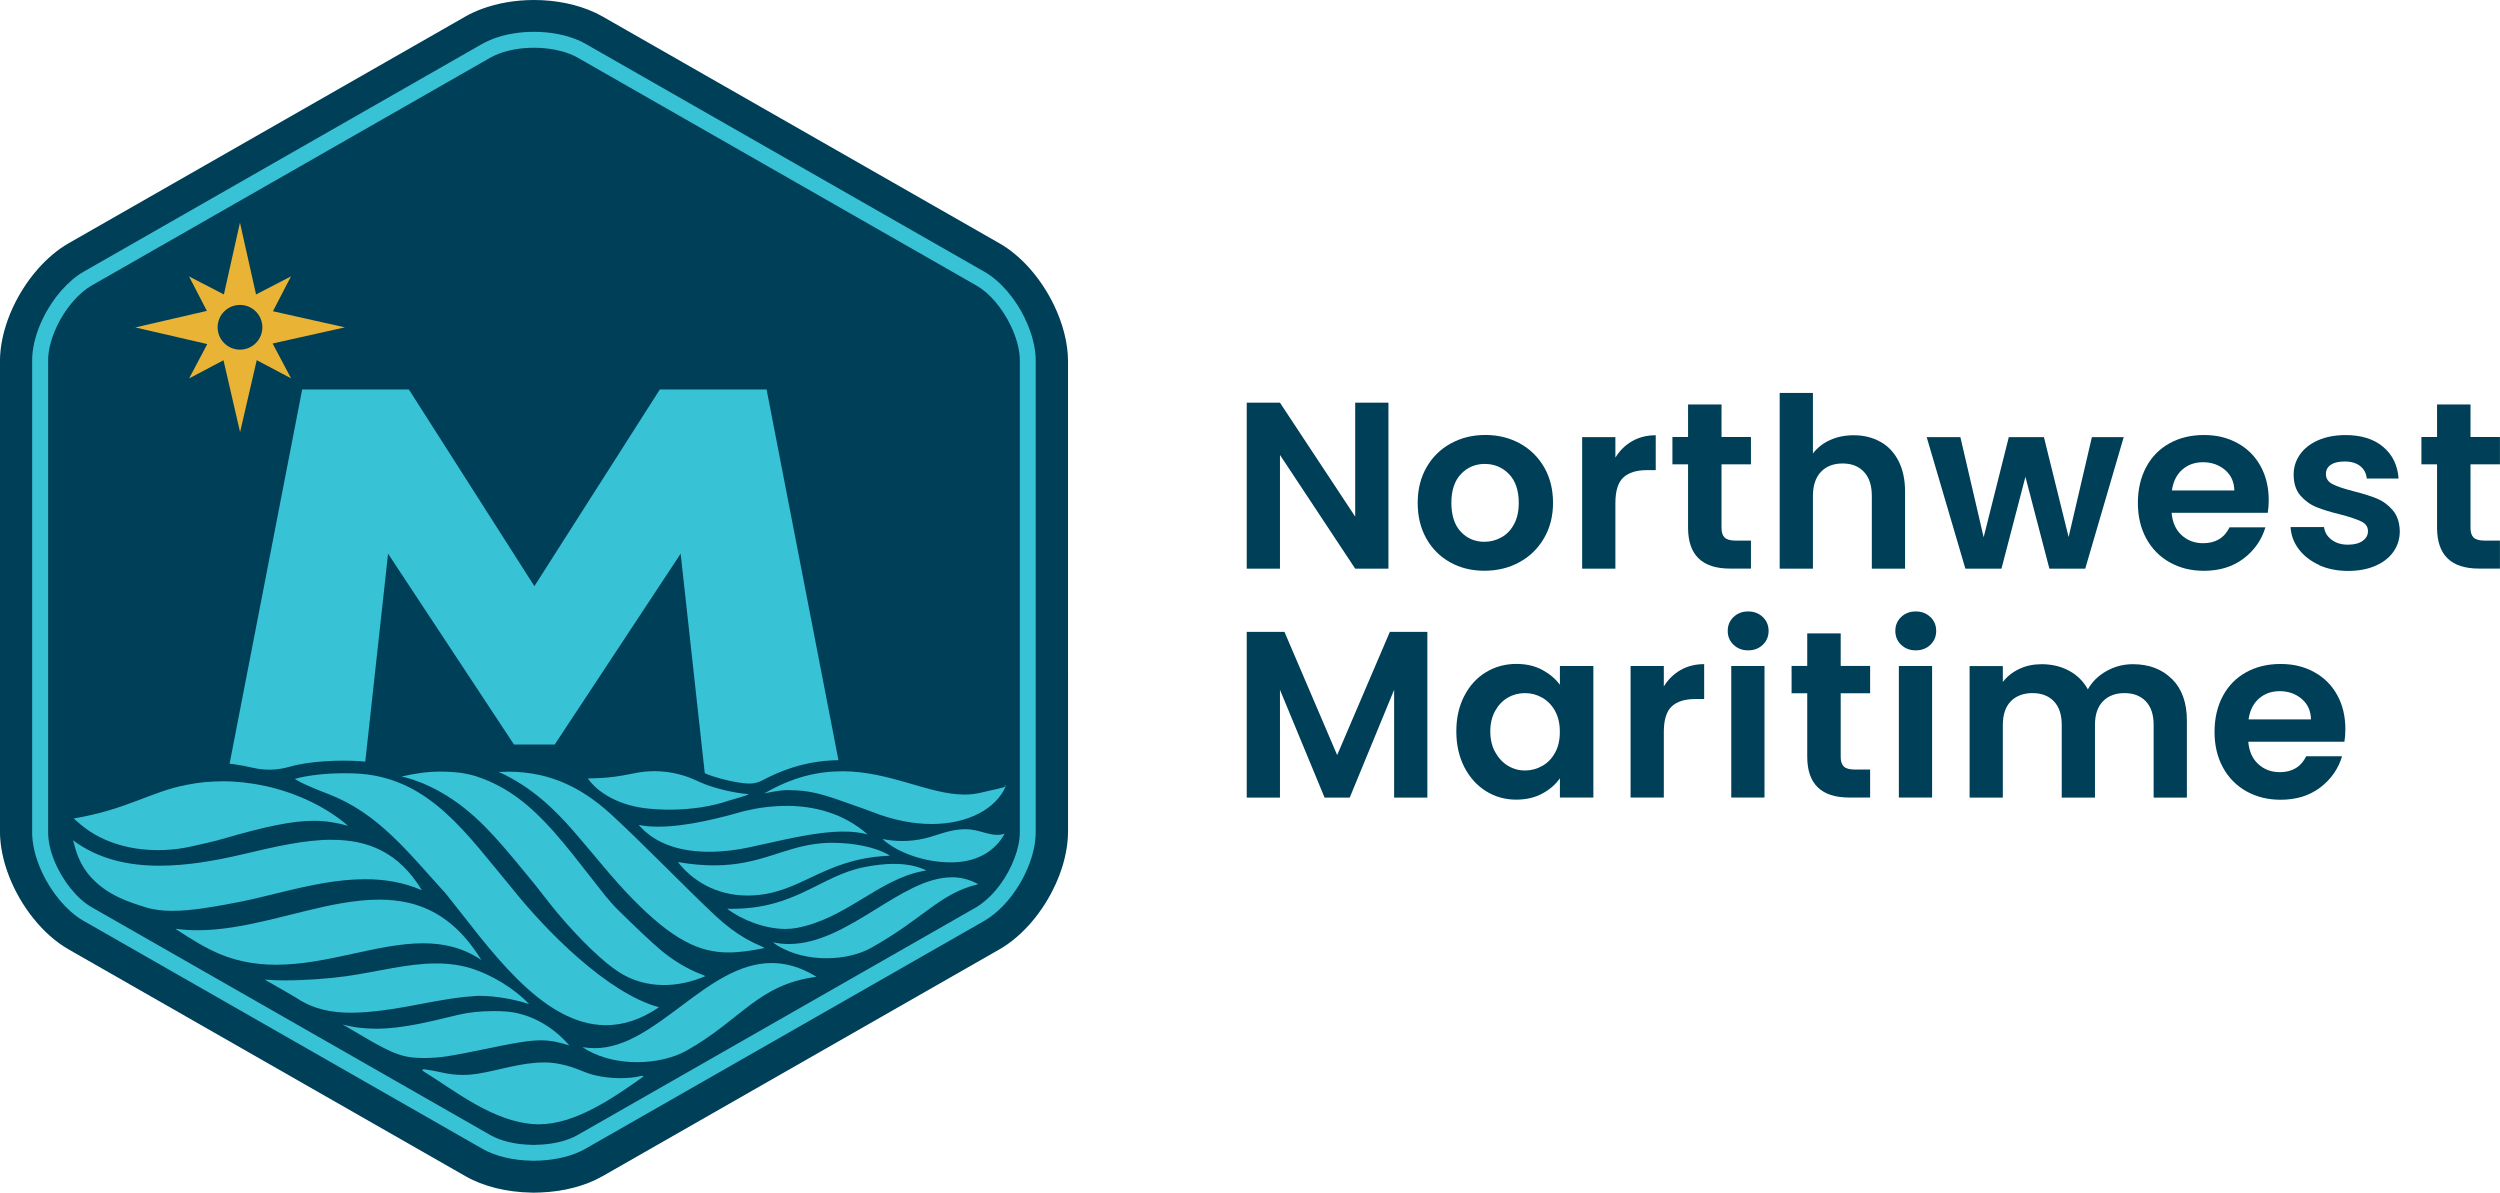 <?xml version="1.0" encoding="UTF-8"?><svg id="a" xmlns="http://www.w3.org/2000/svg" viewBox="0 0 439.29 209.57"><path d="M243.97,99.92h-5.84l-13.22-19.98v19.98h-5.84v-29.16h5.84l13.22,20.02v-20.02h5.84v29.16Z" fill="#003f58" stroke-width="0"/><path d="M254.82,98.81c-1.78-.99-3.18-2.38-4.19-4.19-1.02-1.81-1.52-3.89-1.52-6.26s.52-4.45,1.56-6.26c1.04-1.81,2.47-3.21,4.28-4.19,1.81-.99,3.82-1.48,6.05-1.48s4.24.49,6.05,1.48c1.81.99,3.23,2.39,4.28,4.19,1.04,1.81,1.56,3.89,1.56,6.26s-.54,4.45-1.61,6.26c-1.07,1.81-2.52,3.21-4.34,4.19-1.82.99-3.86,1.48-6.11,1.48s-4.23-.49-6.01-1.48ZM263.81,94.43c.93-.51,1.68-1.29,2.23-2.32.56-1.03.83-2.28.83-3.75,0-2.2-.58-3.89-1.73-5.07-1.15-1.18-2.57-1.77-4.23-1.77s-3.07.59-4.19,1.77c-1.13,1.18-1.69,2.87-1.69,5.07s.55,3.89,1.65,5.07c1.1,1.18,2.48,1.77,4.15,1.77,1.06,0,2.05-.26,2.98-.77Z" fill="#003f58" stroke-width="0"/><path d="M286.79,77.52c1.21-.69,2.59-1.04,4.15-1.04v6.13h-1.54c-1.84,0-3.22.43-4.15,1.29-.93.86-1.4,2.36-1.4,4.51v11.51h-5.84v-23.11h5.84v3.59c.75-1.22,1.73-2.18,2.94-2.88Z" fill="#003f58" stroke-width="0"/><path d="M302.5,81.6v11.18c0,.78.19,1.34.56,1.69.38.35,1.01.52,1.9.52h2.71v4.92h-3.67c-4.92,0-7.38-2.39-7.38-7.18v-11.14h-2.75v-4.8h2.75v-5.72h5.88v5.72h5.17v4.8h-5.17Z" fill="#003f58" stroke-width="0"/><path d="M330.41,77.62c1.36.76,2.43,1.89,3.19,3.38.76,1.49,1.15,3.27,1.15,5.36v13.56h-5.84v-12.77c0-1.84-.46-3.25-1.38-4.23-.92-.99-2.17-1.48-3.75-1.48s-2.89.49-3.82,1.48c-.93.99-1.4,2.4-1.4,4.23v12.77h-5.84v-30.87h5.84v10.64c.75-1,1.75-1.79,3-2.36,1.25-.57,2.64-.85,4.17-.85,1.75,0,3.31.38,4.67,1.15Z" fill="#003f58" stroke-width="0"/><path d="M373.17,76.81l-6.76,23.11h-6.3l-4.21-16.14-4.21,16.14h-6.34l-6.8-23.11h5.92l4.09,17.6,4.42-17.6h6.17l4.34,17.56,4.09-17.56h5.59Z" fill="#003f58" stroke-width="0"/><path d="M398.49,90.11h-16.9c.14,1.67.72,2.98,1.75,3.92,1.03.95,2.29,1.42,3.8,1.42,2.17,0,3.71-.93,4.63-2.79h6.3c-.67,2.23-1.95,4.05-3.84,5.49-1.89,1.43-4.21,2.15-6.97,2.15-2.23,0-4.22-.49-5.99-1.48-1.77-.99-3.14-2.38-4.13-4.19-.99-1.81-1.48-3.89-1.48-6.26s.49-4.49,1.46-6.3c.97-1.81,2.34-3.2,4.09-4.17,1.75-.97,3.77-1.46,6.05-1.46s4.16.47,5.9,1.42c1.74.95,3.09,2.29,4.05,4.03.96,1.74,1.44,3.73,1.44,5.99,0,.83-.06,1.59-.17,2.25ZM392.61,86.19c-.03-1.5-.57-2.7-1.63-3.61-1.06-.9-2.35-1.36-3.88-1.36-1.45,0-2.66.44-3.65,1.31-.99.88-1.59,2.09-1.81,3.65h10.97Z" fill="#003f58" stroke-width="0"/><path d="M407.5,99.27c-1.5-.68-2.69-1.61-3.57-2.77-.88-1.17-1.36-2.46-1.44-3.88h5.88c.11.89.55,1.63,1.31,2.21.76.58,1.72.88,2.86.88s1.98-.22,2.61-.67c.63-.44.94-1.01.94-1.71,0-.75-.38-1.31-1.15-1.69-.77-.38-1.98-.79-3.65-1.23-1.72-.42-3.14-.85-4.23-1.29-1.1-.44-2.04-1.13-2.84-2.04-.79-.92-1.19-2.15-1.19-3.71,0-1.28.37-2.45,1.11-3.5.74-1.06,1.79-1.89,3.17-2.5,1.38-.61,3-.92,4.86-.92,2.75,0,4.95.69,6.59,2.07,1.64,1.38,2.54,3.23,2.71,5.57h-5.59c-.08-.92-.47-1.65-1.15-2.19-.68-.54-1.59-.81-2.73-.81-1.06,0-1.87.19-2.44.58-.57.39-.86.93-.86,1.63,0,.78.39,1.37,1.17,1.77.78.4,1.99.81,3.63,1.23,1.67.42,3.05.85,4.13,1.29,1.08.45,2.02,1.13,2.82,2.07.79.93,1.2,2.16,1.23,3.69,0,1.34-.37,2.53-1.11,3.59-.74,1.06-1.79,1.88-3.17,2.48-1.38.6-2.98.9-4.82.9s-3.59-.34-5.09-1.02Z" fill="#003f58" stroke-width="0"/><path d="M434.11,81.6v11.18c0,.78.19,1.34.56,1.69.38.35,1.01.52,1.9.52h2.71v4.92h-3.67c-4.92,0-7.38-2.39-7.38-7.18v-11.14h-2.75v-4.8h2.75v-5.72h5.88v5.72h5.17v4.8h-5.17Z" fill="#003f58" stroke-width="0"/><path d="M250.81,111.03v29.12h-5.84v-18.94l-7.8,18.94h-4.42l-7.84-18.94v18.94h-5.84v-29.12h6.63l9.26,21.65,9.26-21.65h6.59Z" fill="#003f58" stroke-width="0"/><path d="M257.3,122.29c.93-1.81,2.2-3.2,3.8-4.17,1.6-.97,3.39-1.46,5.36-1.46,1.72,0,3.23.35,4.53,1.04,1.29.7,2.33,1.57,3.11,2.63v-3.3h5.88v23.11h-5.88v-3.38c-.75,1.08-1.79,1.98-3.11,2.69-1.32.71-2.84,1.06-4.57,1.06-1.95,0-3.72-.5-5.32-1.5-1.6-1-2.86-2.41-3.8-4.23-.93-1.82-1.4-3.91-1.4-6.28s.47-4.41,1.4-6.22ZM273.26,124.94c-.56-1.02-1.31-1.79-2.25-2.34-.95-.54-1.96-.81-3.05-.81s-2.09.26-3,.79c-.92.53-1.66,1.3-2.23,2.32-.57,1.02-.86,2.22-.86,3.61s.28,2.61.86,3.65c.57,1.04,1.32,1.84,2.25,2.4.93.56,1.93.83,2.98.83s2.1-.27,3.05-.81c.95-.54,1.7-1.32,2.25-2.34.56-1.01.83-2.23.83-3.65s-.28-2.63-.83-3.65Z" fill="#003f58" stroke-width="0"/><path d="M295.3,117.74c1.21-.69,2.59-1.04,4.15-1.04v6.13h-1.54c-1.84,0-3.22.43-4.15,1.29-.93.86-1.4,2.36-1.4,4.51v11.51h-5.84v-23.11h5.84v3.59c.75-1.22,1.73-2.18,2.94-2.88Z" fill="#003f58" stroke-width="0"/><path d="M304.61,113.3c-.68-.65-1.02-1.47-1.02-2.44s.34-1.79,1.02-2.44c.68-.65,1.54-.98,2.57-.98s1.88.33,2.57.98c.68.65,1.02,1.47,1.02,2.44s-.34,1.79-1.02,2.44c-.68.65-1.54.98-2.57.98s-1.88-.33-2.57-.98ZM310.05,117.03v23.11h-5.84v-23.11h5.84Z" fill="#003f58" stroke-width="0"/><path d="M323.44,121.83v11.18c0,.78.19,1.34.56,1.69.38.35,1.01.52,1.9.52h2.71v4.92h-3.67c-4.92,0-7.38-2.39-7.38-7.18v-11.14h-2.75v-4.8h2.75v-5.72h5.88v5.72h5.17v4.8h-5.17Z" fill="#003f58" stroke-width="0"/><path d="M334.06,113.3c-.68-.65-1.02-1.47-1.02-2.44s.34-1.79,1.02-2.44c.68-.65,1.54-.98,2.57-.98s1.88.33,2.57.98c.68.65,1.02,1.47,1.02,2.44s-.34,1.79-1.02,2.44c-.68.65-1.54.98-2.57.98s-1.88-.33-2.57-.98ZM339.5,117.03v23.11h-5.84v-23.11h5.84Z" fill="#003f58" stroke-width="0"/><path d="M381.66,119.31c1.74,1.74,2.61,4.17,2.61,7.28v13.56h-5.84v-12.77c0-1.81-.46-3.19-1.38-4.15-.92-.96-2.17-1.44-3.75-1.44s-2.84.48-3.78,1.44c-.93.96-1.4,2.34-1.4,4.15v12.77h-5.84v-12.77c0-1.81-.46-3.19-1.38-4.15-.92-.96-2.17-1.44-3.75-1.44s-2.89.48-3.82,1.44c-.93.96-1.4,2.34-1.4,4.15v12.77h-5.84v-23.11h5.84v2.79c.75-.97,1.72-1.74,2.9-2.29,1.18-.56,2.48-.83,3.9-.83,1.81,0,3.42.38,4.84,1.15,1.42.76,2.52,1.86,3.3,3.27.75-1.34,1.84-2.41,3.27-3.21,1.43-.81,2.98-1.21,4.65-1.21,2.84,0,5.12.87,6.86,2.61Z" fill="#003f58" stroke-width="0"/><path d="M411.96,130.34h-16.9c.14,1.67.72,2.98,1.75,3.92,1.03.95,2.29,1.42,3.8,1.42,2.17,0,3.71-.93,4.63-2.79h6.3c-.67,2.23-1.95,4.05-3.84,5.49-1.89,1.43-4.21,2.15-6.97,2.15-2.23,0-4.22-.49-5.99-1.48-1.77-.99-3.14-2.38-4.13-4.19-.99-1.81-1.48-3.89-1.48-6.26s.49-4.49,1.46-6.3c.97-1.81,2.34-3.2,4.09-4.17,1.75-.97,3.77-1.46,6.05-1.46s4.16.47,5.9,1.42c1.74.95,3.09,2.29,4.05,4.03.96,1.74,1.44,3.73,1.44,5.99,0,.83-.06,1.59-.17,2.25ZM406.08,126.42c-.03-1.5-.57-2.7-1.63-3.61-1.06-.9-2.35-1.36-3.88-1.36-1.45,0-2.66.44-3.65,1.31-.99.88-1.59,2.09-1.81,3.65h10.97Z" fill="#003f58" stroke-width="0"/><path d="M93.83,0c-3.27,0-6.41.55-9.14,1.56-1.03.38-2,.82-2.89,1.33L12.05,42.75c-1.98,1.13-3.83,2.73-5.47,4.6-3.94,4.51-6.59,10.67-6.59,16.17v82.54c0,5.16,2.34,10.91,5.88,15.32,1.8,2.24,3.9,4.14,6.18,5.44l53.51,30.58,16.24,9.28c3.14,1.8,7.23,2.8,11.54,2.88.16,0,.32.01.49.01.38,0,.76-.02,1.14-.03,4.07-.16,7.9-1.15,10.89-2.86l1.93-1.1,67.82-38.76c.47-.27.94-.57,1.4-.89.02-.01.04-.03.06-.04,3.97-2.8,7.3-7.37,9.12-12.22.95-2.53,1.48-5.14,1.48-7.61V63.51c0-3.24-.93-6.71-2.49-9.94-2.19-4.52-5.62-8.57-9.57-10.82L105.86,2.89c-.39-.22-.79-.43-1.2-.63-.02-.01-.04-.02-.07-.03-.03-.02-.07-.03-.1-.04-3.04-1.41-6.76-2.19-10.66-2.19h0Z" fill="#003f58" stroke-width="0"/><polygon points="134.7 68.43 115.95 68.43 93.9 103 71.84 68.43 53.1 68.43 37.62 148.24 62.6 148.24 68.19 97.29 90.32 130.83 93.9 130.83 97.47 130.83 119.6 97.29 125.2 148.24 150.17 148.24 134.7 68.43" fill="#38c2d6" stroke-width="0"/><path d="M178.63,148.06l3.3-6.06-6.48,2.37c-.06.02-.12.03-.18.04,1.62-1.28,2.85-2.83,3.6-4.6l.55-1.26-3.55-1.52-.21.49-.47-.98s.02-.01.04-.02c-.26.1-1.46.36-1.9.46-.63.14-1.22.27-1.71.4-3.1.82-6.68-.21-10.83-1.42-3.67-1.06-7.82-2.27-12.46-2.38-4.96-.11-9.68,1.04-14.36,3.54-.8.43-1.7.62-2.61.56h0c-2.15-.13-5.67-.98-7.53-1.82-.42-.19-.86-.39-1.29-.58-.25-.11-.52-.22-.79-.33-3.41-1.31-7.26-1.65-10.86-.96l-1.16.23h-.01c-2.92.6-4.98.65-6.21.68-.27,0-.5.01-.71.02l-4.82.22.12.16c-3.46-1.25-7.12-1.75-11.14-1.54l-4.08.22c-1.43-.34-2.98-.53-4.73-.58-2.79-.08-5.32.2-8.45.92h0c-.88.2-1.8.2-2.68,0-1.17-.27-2.38-.45-3.61-.56h-.03c-3.62-.26-8.91-.06-12.57.99h0c-2.06.59-4.25.66-6.34.17-4.72-1.1-9.51-1.31-14.05-.59-2.84.45-5.37,1.65-7.81,2.81-3.31,1.57-6.17,2.93-9.28,2.33l-8.05-1.56,4.36,4.55-1.49-1.12,2.02,7.48c.56,2.06,1.32,4.88,3.91,7.6h0c2.9,3.1,6.3,4.46,9.85,5.59l5.18,3.62c.14.09,3.37,2.34,6.59,3.95.61.3,1.23.58,1.85.84l12.56,7.22c.19.11.34.2.47.28.74.49,1.53.92,2.34,1.29l5.77,3.35c.83.48,1.59.93,2.32,1.36l.69-1.18h0l-.69,1.18c4.4,2.59,7.16,4.21,10.36,4.7.08.7.46,1.56,1.63,2.28.96.59,2,1.27,3.1,2,4.86,3.21,10.9,7.21,17.57,7.55.26.01.53.02.79.02,6.79,0,13.39-4.28,19.57-8.66,1.07-.76,1.43-1.7,1.38-2.53,2.5-.36,4.81-1.11,6.67-2.17,3.79-2.15,6.6-4.4,9.09-6.39,4.25-3.41,7.33-5.87,13.31-6.67l7.19-.95-3.36-2.1c2.03-.37,3.92-1.01,5.48-1.88,4.17-2.32,7.08-4.48,9.66-6.38,3.55-2.62,5.89-4.35,9.6-5.23l6.51-1.55-5.68-3.17c2-1.09,3.61-2.7,4.73-4.76Z" fill="#003f58" stroke-width="0"/><path d="M94.67,197.8c-.22,0-.44,0-.66-.02-6.02-.3-11.76-4.1-16.38-7.16-1.12-.74-2.18-1.44-3.17-2.05-.31-.19-.58-.4-.5-.66.08-.27.42-.27.53-.27.12,0,.27.01.46.04.74.1,1.7.29,2.85.54,1.16.26,2.35.39,3.53.39.87,0,1.74-.07,2.6-.21,1.26-.21,2.52-.49,3.85-.8,2.53-.58,5.16-1.18,7.81-1.18,2.81,0,5.32.9,7.2,1.69,1.62.68,3.95,1.08,6.23,1.08,1.25,0,2.45-.12,3.47-.35.18-.04.31-.06.41-.06.25,0,.34.13.36.21.07.23-.16.42-.38.58-5.87,4.16-12.1,8.22-18.22,8.22Z" fill="#38c2d6" stroke-width="0"/><path d="M95.59,186.68c2.75,0,5.22.88,7.1,1.67,1.68.7,4.04,1.1,6.33,1.1,1.23,0,2.45-.11,3.53-.36.16-.04.28-.05.36-.05.21,0,.16.12-.16.35-5.2,3.69-11.78,8.17-18.08,8.17-.21,0-.43,0-.64-.02-7.38-.37-14.29-6.02-19.43-9.17-.51-.31-.51-.47-.1-.47.11,0,.25.01.42.04.86.12,1.9.33,2.83.54,1.18.26,2.38.4,3.58.4.88,0,1.76-.07,2.64-.21,3.73-.61,7.64-1.98,11.62-1.98h0M95.59,186.19h0c-2.68,0-5.32.6-7.87,1.19-1.33.3-2.58.59-3.84.8-.84.14-1.7.21-2.56.21-1.17,0-2.34-.13-3.48-.39-1.15-.26-2.11-.44-2.87-.55-.19-.03-.36-.04-.49-.04-.53,0-.71.24-.76.44-.13.48.37.79.61.94.99.6,2.04,1.3,3.16,2.04,4.64,3.07,10.42,6.89,16.5,7.2.22.01.44.02.67.02,6.18,0,12.46-4.08,18.36-8.26.2-.14.6-.43.47-.85-.03-.09-.16-.38-.59-.38-.12,0-.27.02-.46.06-1.01.23-2.19.34-3.42.34-2.26,0-4.55-.4-6.14-1.06-1.9-.79-4.44-1.71-7.28-1.71h0Z" fill="#003f58" stroke-width="0"/><path d="M30.34,160.3c-1.85,0-3.41-.2-4.77-.62-3.5-1.08-6.86-2.28-9.57-5.18-2.19-2.3-2.84-4.69-3.35-6.6l-.23-.86.57.43c3.97,2.98,8.9,4.42,15.06,4.42,4.17,0,8.85-.65,14.76-2.04,5.48-1.3,10.66-2.52,15.51-2.52,7.24,0,12.34,2.85,16.03,8.97l.4.66-.7-.31c-2.97-1.29-6.2-1.92-9.87-1.92-4.51,0-9.16.92-14.76,2.31-2.68.66-5.44,1.35-8.15,1.86-3.48.66-7.42,1.4-10.92,1.4h0Z" fill="#38c2d6" stroke-width="0"/><path d="M58.31,147.57c6.23,0,11.73,2.08,15.82,8.86-3.22-1.4-6.55-1.94-9.97-1.94-4.8,0-9.77,1.07-14.82,2.31-2.7.67-5.43,1.34-8.14,1.85-3.62.68-7.45,1.4-10.87,1.4-1.69,0-3.28-.17-4.7-.61-3.16-.97-6.69-2.15-9.46-5.11h-.01c-2.21-2.33-2.79-4.69-3.33-6.68,4.38,3.28,9.61,4.47,15.2,4.47,4.78,0,9.82-.87,14.81-2.05,5.38-1.27,10.63-2.51,15.45-2.51M12,146.41l.37,1.37.05.18c.52,1.94,1.18,4.36,3.4,6.69,2.75,2.95,6.15,4.16,9.68,5.25,1.38.42,2.97.63,4.84.63,3.52,0,7.47-.75,10.96-1.4,2.72-.51,5.49-1.2,8.16-1.86,5.58-1.38,10.21-2.3,14.7-2.3,3.64,0,6.83.62,9.77,1.9l1.41.61-.79-1.31c-3.75-6.2-8.91-9.09-16.24-9.09v.49-.49c-4.87,0-10.06,1.23-15.56,2.52-5.89,1.39-10.56,2.04-14.7,2.04-6.1,0-10.98-1.43-14.91-4.37l-1.14-.85h0Z" fill="#003f58" stroke-width="0"/><path d="M48.53,169.76c-4.27,0-8.05-.85-11.57-2.61-3.07-1.53-6.26-3.75-6.29-3.77l-.85-.59,1.02.15c1.22.18,2.53.27,3.88.27h0c5.36,0,10.95-1.4,16.37-2.75,3.07-.77,5.97-1.49,8.84-1.98,2.51-.43,4.7-.64,6.69-.64s3.61.19,5.24.57c5.25,1.23,9.48,4.56,12.93,10.17l.6.97-.94-.64c-2.88-1.96-6.19-2.91-10.11-2.91s-7.87.87-12.1,1.8c-4.45.97-9.04,1.97-13.7,1.97h0Z" fill="#38c2d6" stroke-width="0"/><path d="M66.63,158.08c1.77,0,3.5.17,5.18.56,4.73,1.11,9.06,4.01,12.78,10.06-3.22-2.19-6.66-2.95-10.25-2.95-8.01,0-16.81,3.77-25.8,3.77-3.8,0-7.63-.67-11.46-2.58-3.09-1.54-6.26-3.75-6.26-3.75,1.29.19,2.6.27,3.91.27,8.35,0,17.18-3.35,25.25-4.74,2.26-.39,4.48-.64,6.64-.64M66.63,157.59h0c-2,0-4.2.21-6.73.64-2.88.5-5.92,1.25-8.86,1.99-5.4,1.35-10.98,2.74-16.31,2.74-1.34,0-2.63-.09-3.84-.27l-2.05-.3,1.7,1.18s3.23,2.25,6.32,3.79c3.55,1.77,7.37,2.63,11.68,2.63,4.68,0,9.29-1,13.75-1.98,4.22-.92,8.21-1.79,12.05-1.79s7.1.91,9.98,2.86l1.88,1.28-1.19-1.94c-3.48-5.67-7.76-9.04-13.08-10.28-1.65-.39-3.38-.57-5.29-.57h0Z" fill="#003f58" stroke-width="0"/><path d="M61.66,178.19c-3.89,0-6.93-.81-9.57-2.55-.19-.13-.39-.24-.59-.36l-6.09-3.5,1.12.11c.97.09,2.15.14,3.52.14,3.37,0,7.7-.29,10.77-.73,1.85-.26,3.69-.61,5.46-.94,3.59-.67,6.98-1.31,10.37-1.31,2.44,0,4.63.34,6.69,1.03,2.69.91,6.88,3.07,9.8,6.2l.66.71-.92-.31c-2.6-.87-5.94-1.44-8.5-1.44-.31,0-.62,0-.91.03-3.06.18-6.28.79-9.39,1.37-2.22.42-4.52.85-6.77,1.13-1.57.2-3.63.42-5.65.42h0Z" fill="#38c2d6" stroke-width="0"/><path d="M76.66,169.29c2.22,0,4.42.28,6.61,1.02,3.03,1.02,7.03,3.28,9.7,6.13-2.4-.81-5.81-1.45-8.58-1.45-.32,0-.63,0-.93.03-5.26.31-10.77,1.83-16.17,2.51-1.88.24-3.76.42-5.62.42-3.3,0-6.52-.58-9.44-2.51-.2-.13-.4-.25-.6-.37l-5.11-2.94c1.02.1,2.23.14,3.54.14,3.59,0,7.89-.32,10.8-.74,5.51-.78,10.71-2.24,15.8-2.24M76.66,168.8c-3.42,0-6.82.64-10.42,1.31-1.77.33-3.61.68-5.45.94-3.07.44-7.38.73-10.73.73-1.36,0-2.54-.05-3.5-.14l-2.24-.21,1.95,1.12,5.11,2.94c.2.11.39.23.58.35,2.68,1.77,5.77,2.59,9.71,2.59,2.04,0,4.11-.23,5.68-.42,2.26-.28,4.56-.72,6.79-1.14,3.1-.58,6.31-1.19,9.36-1.37.28-.02.59-.03.9-.03,2.5,0,5.89.57,8.42,1.42l1.84.62-1.32-1.41c-2.96-3.16-7.18-5.35-9.9-6.26-2.08-.7-4.3-1.04-6.77-1.04h0Z" fill="#003f58" stroke-width="0"/><path d="M117.65,142.51c-1.52,0-3.03-.09-4.5-.27-1.6-.2-7.07-1.16-10.07-5.31l-.27-.37.45-.02c.19,0,.41-.01.66-.02,1.31-.03,3.49-.09,6.62-.73l1.15-.22c1.07-.21,2.18-.31,3.28-.31,2.14,0,4.31.4,6.27,1.16.23.09.47.18.69.29.42.18.84.37,1.26.57,2.11.96,5.94,1.89,8.36,2.03l.73.04-.61.4c-.4.27-1.51.58-2.49.85-.45.13-.87.24-1.12.33-2.95,1.02-6.65,1.58-10.43,1.58h0Z" fill="#38c2d6" stroke-width="0"/><path d="M114.99,135.51c2.11,0,4.23.39,6.19,1.14.23.09.46.18.68.28.42.18.84.37,1.26.56,2.22,1,6.06,1.91,8.45,2.05-.55.37-2.77.89-3.56,1.16-2.95,1.02-6.62,1.57-10.36,1.57-1.49,0-2.99-.09-4.46-.27-2.94-.36-7.42-1.78-9.91-5.21,1.16-.05,3.57.02,7.32-.75l1.15-.22c1.06-.21,2.15-.31,3.24-.31M114.99,135.02c-1.12,0-2.24.11-3.33.32l-1.15.22c-3.11.64-5.28.69-6.58.72-.26,0-.48.01-.67.02l-.91.04.53.73c3.07,4.23,8.62,5.21,10.24,5.41,1.47.18,2.99.27,4.52.27,3.81,0,7.54-.57,10.51-1.59.25-.09.66-.2,1.11-.33,1.25-.35,2.16-.62,2.56-.89l1.22-.81-1.46-.09c-2.4-.14-6.19-1.06-8.28-2.01-.42-.19-.84-.38-1.27-.57-.23-.1-.47-.2-.7-.29-1.99-.77-4.19-1.17-6.36-1.17h0Z" fill="#003f58" stroke-width="0"/><path d="M166.99,151.78c-4.52,0-9.38-1.67-12.1-4.16l-.66-.6.87.18c1.11.23,2.26.35,3.43.35,1.31,0,2.59-.14,3.82-.43.72-.17,1.42-.39,2.17-.63,1.57-.5,3.19-1.02,5.11-1.02.09,0,.18,0,.27,0,.99.03,1.93.28,2.83.53.87.24,1.7.46,2.5.46.44,0,.83-.07,1.2-.2l.61-.22-.31.57c-1.63,3-4.62,4.82-8.4,5.13-.44.04-.9.05-1.36.05Z" fill="#38c2d6" stroke-width="0"/><path d="M169.64,145.71c.09,0,.18,0,.27,0,1.91.05,3.66.99,5.34.99.43,0,.86-.06,1.29-.22-1.56,2.87-4.41,4.7-8.2,5-.44.04-.89.05-1.34.05-4.44,0-9.27-1.66-11.94-4.1,1.13.23,2.31.35,3.48.35,1.31,0,2.62-.15,3.88-.44,2.27-.52,4.45-1.64,7.23-1.64M169.64,145.22c-1.96,0-3.6.52-5.19,1.03-.74.24-1.44.46-2.15.62-1.21.28-2.48.42-3.77.42-1.15,0-2.29-.12-3.38-.34l-1.74-.36,1.31,1.2c2.76,2.53,7.69,4.23,12.27,4.23.47,0,.93-.02,1.38-.05,3.86-.31,6.92-2.17,8.59-5.25l.62-1.14-1.22.44c-.35.13-.71.19-1.12.19-.77,0-1.58-.22-2.44-.45-.92-.25-1.87-.51-2.89-.54-.09,0-.19,0-.28,0h0Z" fill="#003f58" stroke-width="0"/><path d="M111.94,186.88c-3.25,0-6.28-.72-8.78-2.09l-.7-.39h.09c-.11-.08-.22-.16-.32-.23l-.87-.64,1.06.2c.69.13,1.39.19,2.09.19,5.23,0,9.94-3.53,14.93-7.26,5.05-3.78,10.27-7.69,16.16-7.69,2.7,0,5.32.8,7.99,2.45l.58.36-.68.09c-6.49.85-10.04,3.68-14.16,6.95-2.36,1.88-5.04,4.01-8.59,6-2.32,1.3-5.52,2.05-8.8,2.05h0Z" fill="#38c2d6" stroke-width="0"/><path d="M135.6,169.22c2.48,0,5.09.7,7.86,2.42-10.32,1.36-13.15,7.54-22.84,12.98-2.22,1.25-5.37,2.02-8.68,2.02-2.95,0-6.03-.62-8.66-2.06h0c-.31-.19-.62-.38-.92-.6.72.14,1.43.2,2.14.2,10.79,0,19.65-14.96,31.09-14.96M135.6,168.73c-5.97,0-11.23,3.94-16.31,7.74-4.95,3.71-9.63,7.21-14.78,7.21-.68,0-1.37-.06-2.05-.19l-2.12-.4,1.57,1.15-.2.02,1.35.74c2.53,1.39,5.61,2.12,8.9,2.12s6.57-.76,8.92-2.08c3.56-2,6.25-4.14,8.62-6.02,4.09-3.25,7.62-6.06,14.04-6.9l1.36-.18-1.17-.72c-2.71-1.68-5.37-2.49-8.12-2.49h0Z" fill="#003f58" stroke-width="0"/><path d="M145.23,168.61c-2.25,0-5.58-.39-8.68-2.23l-.65-.39h.08c-.11-.09-.21-.16-.31-.24l-.83-.66,1.03.22c.9.19,1.82.29,2.75.29h0c5.31,0,10.38-3.13,15.28-6.16,4.62-2.86,8.99-5.56,13.33-5.56,1.7,0,3.25.41,4.76,1.25l.55.31-.61.15c-3.94.93-6.56,2.86-9.88,5.31-2.38,1.75-5.08,3.74-8.89,5.87-2.1,1.17-4.99,1.84-7.94,1.84h0Z" fill="#38c2d6" stroke-width="0"/><path d="M167.24,154.15c1.56,0,3.11.36,4.64,1.22-6.78,1.61-9.6,6.06-18.84,11.2-2.02,1.13-4.85,1.81-7.82,1.81s-5.97-.66-8.55-2.19h0c-.29-.19-.58-.39-.86-.61.94.2,1.88.3,2.81.3,10.36,0,19.74-11.72,28.61-11.72M167.24,153.66c-4.4,0-8.8,2.72-13.45,5.59-4.87,3.01-9.91,6.13-15.16,6.13-.91,0-1.82-.1-2.7-.29l-2.07-.45,1.49,1.18-.19.02,1.27.76c3.14,1.87,6.52,2.26,8.8,2.26,2.98,0,5.92-.68,8.06-1.87,3.83-2.13,6.53-4.12,8.92-5.88,3.29-2.43,5.9-4.34,9.79-5.27l1.23-.29-1.1-.61c-1.55-.86-3.14-1.28-4.88-1.28h0Z" fill="#003f58" stroke-width="0"/><path d="M163.72,145.03c-3.42,0-6.99-.73-10.64-2.17-.8-.32-1.84-.68-2.76-1l-1.53-.54c-2.87-1.02-5.83-2.08-8.91-2.19-.24,0-.47-.01-.69-.02-.25,0-.5,0-.72-.02-.06,0-.13,0-.2,0-1.42,0-3.89.57-3.92.58l-1.58.37,1.4-.82c4.53-2.65,9.03-3.93,13.76-3.93s8.78,1.22,12.48,2.29c3.2.93,6.23,1.81,9.07,1.81,1.08,0,2.07-.12,3.02-.38.44-.12,1.02-.24,1.61-.37.9-.2,2.26-.49,2.45-.65l.42.23c-1.8,4.2-6.88,6.82-13.26,6.82Z" fill="#38c2d6" stroke-width="0"/><path d="M147.93,135.52c8.45,0,15.32,4.1,21.55,4.1,1.04,0,2.07-.12,3.08-.38,1.34-.36,4.06-.81,4.19-1.12-1.68,3.94-6.55,6.67-13.04,6.67-3.19,0-6.76-.66-10.55-2.16-1.11-.44-2.64-.95-3.76-1.35-3.12-1.11-6.22-2.28-9.53-2.4-.51-.02-.99-.02-1.41-.04-.07,0-.14,0-.21,0-1.47,0-3.97.59-3.97.59,5-2.92,9.51-3.9,13.64-3.9M147.93,135.03h0c-4.77,0-9.32,1.3-13.89,3.97l-2.8,1.64,3.16-.74s2.47-.57,3.86-.57c.07,0,.13,0,.19,0,.23.01.48.01.74.02.22,0,.45,0,.68.02,3.04.11,5.99,1.16,8.84,2.18l.54.19c.31.11.64.23.99.35.92.32,1.96.68,2.76,1,3.67,1.45,7.28,2.19,10.73,2.19,6.48,0,11.65-2.67,13.49-6.97l-.9-.38c.04-.1.11-.14.11-.14-.23.15-1.51.43-2.35.61-.6.13-1.18.26-1.62.37-.93.25-1.9.37-2.96.37-2.81,0-5.82-.87-9-1.8-3.72-1.08-7.93-2.3-12.55-2.3h0Z" fill="#003f58" stroke-width="0"/><path d="M124.62,149.9c-5.6,0-9.84-1.62-12.58-4.81l-.47-.55.7.15c.98.2,2.12.31,3.39.31,4.91,0,10.84-1.54,14.87-2.69,2.59-.64,5.15-.96,7.62-.96,5.69,0,10.69,1.76,14.45,5.08l.79.7-1.02-.28c-1.21-.33-2.58-.5-4.19-.5-4.06,0-8.75,1.05-13.28,2.06-1.15.26-2.27.51-3.36.74-2.4.5-4.73.76-6.94.76Z" fill="#38c2d6" stroke-width="0"/><path d="M138.16,141.6c5,0,10.13,1.34,14.29,5.02-1.29-.36-2.72-.5-4.25-.5-5.14,0-11.34,1.68-16.69,2.8-2.05.43-4.44.75-6.89.75-4.55,0-9.29-1.11-12.39-4.72,1.05.22,2.22.31,3.44.31,5.12,0,11.3-1.66,14.94-2.7,2.38-.59,4.95-.95,7.56-.95M138.16,141.11c-2.49,0-5.08.32-7.67.97-4.04,1.16-9.94,2.69-14.82,2.69-1.25,0-2.37-.1-3.34-.3l-1.41-.29.94,1.09c2.79,3.25,7.09,4.89,12.76,4.89,2.22,0,4.57-.26,6.99-.76,1.09-.23,2.2-.47,3.36-.74,4.52-1.01,9.19-2.05,13.22-2.05,1.59,0,2.94.16,4.12.49l2.04.56-1.59-1.4c-3.81-3.36-8.86-5.14-14.61-5.14h0Z" fill="#003f58" stroke-width="0"/><path d="M74.49,186.14c-.74,0-1.43-.03-2.04-.1-2.96-.31-5.47-1.79-10.02-4.46-.73-.43-1.5-.88-2.34-1.37l-1.62-.94,1.81.5c1.83.5,3.73.74,5.82.74,4.25,0,8.57-1.04,12.75-2.04l1.65-.39c1.86-.44,3.92-.66,6.12-.66.71,0,1.45.02,2.19.07,4.16.26,8.33,2.47,11.43,6.05l.56.64-.81-.25c-1.94-.59-3.23-.89-4.91-.89-1.04,0-2.25.12-3.8.37-1.93.32-4,.74-5.99,1.15-2.17.45-4.4.91-6.57,1.25-1.28.2-2.82.32-4.21.32h0Z" fill="#38c2d6" stroke-width="0"/><path d="M86.61,177.66c.72,0,1.44.02,2.17.07,3.78.24,7.96,2.16,11.26,5.97-1.88-.57-3.22-.9-4.99-.9-1.06,0-2.27.12-3.84.38-4.01.66-8.39,1.74-12.56,2.41-1.24.2-2.75.32-4.17.32-.71,0-1.4-.03-2.02-.1-3.38-.35-6.23-2.3-12.26-5.8,1.96.54,3.92.75,5.88.75,4.83,0,9.67-1.31,14.45-2.44,1.91-.45,3.96-.65,6.07-.65M86.61,177.17v.49-.49c-2.22,0-4.3.22-6.18.67-.55.13-1.1.26-1.65.39-4.17,1-8.47,2.03-12.69,2.03-2.07,0-3.95-.24-5.76-.74l-3.62-.99,3.24,1.89c.84.49,1.62.94,2.34,1.37,4.58,2.7,7.1,4.18,10.11,4.5.62.06,1.32.1,2.07.1,1.41,0,2.95-.12,4.25-.32,2.17-.35,4.41-.81,6.58-1.26,1.99-.41,4.05-.84,5.98-1.15,1.54-.25,2.73-.37,3.76-.37,1.65,0,2.93.3,4.84.88l1.62.49-1.11-1.28c-3.14-3.63-7.37-5.87-11.6-6.14-.74-.05-1.48-.07-2.2-.07h0Z" fill="#003f58" stroke-width="0"/><path d="M27.74,149.62c-1.33,0-2.64-.1-3.9-.3-2.69-.42-5.15-1.26-7.29-2.49-2.15-1.24-3.69-2.8-3.75-2.86l-.33-.34.46-.08c5.18-.86,8.86-2.26,12.11-3.49,2.61-.99,5.07-1.93,7.93-2.45,1.96-.39,4.01-.59,6.1-.59,2.51,0,5.07.28,7.61.84,5.62,1.24,10.83,3.74,14.66,7.05l.82.71-1.04-.29c-2.22-.61-4-.87-5.97-.87-3.62,0-8.27.93-16.04,3.2-1.31.38-5.45,1.34-6.7,1.55-1.55.26-3.11.39-4.64.39h0Z" fill="#38c2d6" stroke-width="0"/><path d="M39.06,137.28c2.55,0,5.1.3,7.55.83,5.66,1.24,10.83,3.78,14.55,7-2-.55-3.84-.88-6.04-.88-3.64,0-8.24.91-16.11,3.21-1.25.37-5.39,1.33-6.67,1.55-1.52.26-3.06.39-4.6.39-1.3,0-2.59-.1-3.87-.29-2.55-.4-5-1.19-7.2-2.46-2.14-1.24-3.7-2.82-3.7-2.82,9.36-1.55,13.65-4.79,20.04-5.94,2-.4,4.03-.58,6.06-.58M39.06,136.79c-2.1,0-4.17.2-6.15.59-2.87.52-5.34,1.46-7.96,2.46-3.23,1.23-6.9,2.63-12.06,3.48l-.93.15.66.67c.07.07,1.63,1.65,3.8,2.9,2.17,1.25,4.65,2.1,7.37,2.52,1.28.2,2.6.3,3.94.3,1.55,0,3.12-.13,4.68-.4,1.26-.21,5.41-1.17,6.73-1.56,7.75-2.26,12.38-3.19,15.98-3.19,1.94,0,3.71.26,5.91.86l2.08.57-1.64-1.42c-3.86-3.34-9.1-5.86-14.76-7.11-2.55-.56-5.13-.85-7.66-.85h0Z" fill="#003f58" stroke-width="0"/><path d="M106.47,180.38c-10.16,0-18.63-10.83-25.44-19.54-1-1.28-1.96-2.51-2.89-3.65-.94-1.02-1.85-2.05-2.75-3.06-5.51-6.18-10.27-11.51-17.91-14.42-4.97-1.9-5.82-2.64-5.85-2.67l-.33-.3.42-.12c2.23-.64,5.46-1,8.85-1,1.01,0,1.98.03,2.89.1,10.91.93,17.26,8.7,23.98,16.94.85,1.04,1.7,2.09,2.58,3.13,6.52,8.21,17.19,18.63,25.82,20.96l.51.14-.44.3c-3.11,2.12-6.3,3.19-9.46,3.19h0Z" fill="#38c2d6" stroke-width="0"/><path d="M60.59,135.87c1,0,1.98.03,2.88.1,12.16,1.04,18.49,10.52,26.39,19.98,5.96,7.51,16.87,18.59,25.94,21.04-3.25,2.21-6.36,3.15-9.32,3.15-11.52,0-20.91-14.17-28.13-23.1-6.64-7.25-11.8-14.14-20.76-17.56-4.98-1.9-5.78-2.62-5.78-2.62,2.39-.68,5.73-.99,8.78-.99M60.59,135.38c-3.42,0-6.67.37-8.92,1.01l-.85.24.65.59c.09.08,1.01.84,5.93,2.72,7.58,2.89,12.32,8.21,17.81,14.36.89,1,1.82,2.04,2.77,3.07.91,1.12,1.86,2.34,2.87,3.63,6.84,8.74,15.35,19.63,25.63,19.63,3.21,0,6.44-1.09,9.6-3.24l.88-.6-1.03-.28c-8.57-2.32-19.2-12.69-25.69-20.87-.88-1.06-1.75-2.12-2.58-3.14-6.75-8.27-13.13-16.09-24.15-17.02-.92-.07-1.9-.1-2.92-.1h0Z" fill="#003f58" stroke-width="0"/><path d="M116.67,173.35c-2.97,0-5.69-.79-8.08-2.34-2.84-1.85-7.03-5.88-10.92-10.54-.88-1.05-1.74-2.15-2.56-3.21-.72-.93-1.47-1.89-2.2-2.78l-1.39-1.68c-2.27-2.75-4.32-5.2-6.48-7.38-1.11-1.12-2.28-2.18-3.5-3.15-5.78-4.62-10.97-5.55-11.02-5.56l-1.2-.21,1.19-.27c2.62-.61,4.8-.88,7.05-.88.27,0,.53,0,.81.01,2.31.06,4.2.39,5.95,1.02l.17.06c1.93.69,3.83,1.64,5.62,2.85,5.03,3.37,9.04,8.51,13.29,13.95l1.67,2.14c1.17,1.51,2.38,3.06,3.74,4.4,3.53,3.46,6.23,5.99,7.59,7.1,1.91,1.57,3.94,2.83,6.03,3.74.27.12.62.25.94.38.73.29.76.34.79.44l.04.1-.08.19-.09.04c-2.46,1.05-4.94,1.58-7.37,1.58h0Z" fill="#38c2d6" stroke-width="0"/><path d="M77.56,135.59c.26,0,.53,0,.8.01,2.16.06,4.04.34,5.87,1,.06.02.12.04.17.06,2.16.77,4.04,1.79,5.57,2.82,5.28,3.54,9.53,9.17,13.93,14.79.08.11.17.21.25.32,1.45,1.84,2.84,3.73,4.49,5.35,3.15,3.09,6.09,5.88,7.6,7.12,1.86,1.53,3.88,2.81,6.09,3.78.28.12.64.26.97.39.42.17.64.27.63.3-2.42,1.03-4.88,1.56-7.27,1.56-2.84,0-5.56-.75-7.95-2.3-2.65-1.72-6.75-5.57-10.86-10.49-1.65-1.98-3.19-4.08-4.77-5.99-.46-.56-.92-1.12-1.39-1.68-2.13-2.58-4.26-5.14-6.5-7.4-1.14-1.15-2.32-2.21-3.52-3.17-5.9-4.72-11.13-5.61-11.13-5.61,2.56-.59,4.7-.87,7-.87M77.56,135.11c-2.28,0-4.47.27-7.11.88l-2.37.55,2.4.41c.05,0,5.19.93,10.91,5.51,1.2.96,2.37,2.01,3.47,3.13,2.15,2.17,4.2,4.62,6.47,7.37l.36.44,1.02,1.24c.74.89,1.45,1.81,2.2,2.78.83,1.06,1.68,2.16,2.57,3.22,3.91,4.67,8.11,8.73,10.97,10.59,2.4,1.56,5.24,2.38,8.22,2.38,2.46,0,4.97-.54,7.47-1.6l.18-.08.08-.18.08-.19-.08-.2c-.09-.21-.23-.3-.91-.56-.33-.13-.69-.27-.95-.39-2.07-.91-4.08-2.15-5.98-3.71-1.36-1.12-4.05-3.63-7.57-7.09-1.35-1.32-2.55-2.87-3.72-4.37-.24-.31-.49-.62-.73-.94l-.25-.32-.69-.88c-4.26-5.46-8.29-10.62-13.35-14.01-1.82-1.22-3.73-2.18-5.68-2.88l-.13-.05h-.04c-1.77-.66-3.69-.98-6.02-1.05-.27,0-.54-.01-.81-.01h0Z" fill="#003f58" stroke-width="0"/><path d="M128,167.6c-4.66,0-9.35-1.63-17.13-9.58-2.36-2.42-4.54-5.01-6.84-7.75-1.1-1.32-2.24-2.68-3.41-4.02-3.15-3.63-7.17-7.7-13.11-10.4l-.91-.41,1-.05c.55-.03,1.08-.04,1.61-.04,6.93,0,12.58,2.33,18.31,7.56,2.84,2.59,6.62,6.33,10.27,9.95,2.84,2.81,5.52,5.47,7.64,7.46,1.14,1.08,2.23,2,3.32,2.81,1.55,1.16,3.3,2.16,5.2,2.96.25.11.67.28.54.61l-.05.12-.13.02c-2.04.39-4.22.75-6.31.75h0Z" fill="#38c2d6" stroke-width="0"/><path d="M89.21,135.59c7.87,0,13.43,3.19,18.15,7.49,5.03,4.59,13.04,12.83,17.91,17.42,1.07,1.01,2.18,1.97,3.34,2.83,1.62,1.22,3.39,2.2,5.25,2.99.38.16.43.24.41.29-2.27.44-4.3.75-6.26.75-5.05,0-9.69-2.08-16.95-9.5-3.52-3.6-6.71-7.71-10.23-11.76-3.52-4.05-7.53-7.89-13.2-10.46.54-.03,1.07-.04,1.59-.04M89.21,135.1c-.53,0-1.08.01-1.62.04l-2,.11,1.82.83c5.9,2.68,9.89,6.73,13.03,10.34,1.16,1.34,2.3,2.69,3.4,4.01,2.31,2.75,4.48,5.35,6.85,7.77,7.83,8.01,12.58,9.65,17.3,9.65,2.11,0,4.3-.36,6.36-.76l.26-.05.1-.25c.22-.55-.43-.82-.67-.92-1.89-.8-3.62-1.78-5.15-2.93-1.08-.81-2.16-1.73-3.3-2.8-2.11-1.99-4.79-4.65-7.63-7.46-3.66-3.62-7.44-7.37-10.28-9.96-5.7-5.2-11.57-7.62-18.48-7.62h0Z" fill="#003f58" stroke-width="0"/><path d="M138.02,163.49c-3.97,0-8.16-1.87-10.38-3.6l-.58-.46.74.02c.28,0,.55.01.81.01,6.79,0,10.97-2.1,15.02-4.14,2.66-1.34,5.18-2.6,8.28-3.2,2.02-.38,3.67-.56,5.21-.56,2.22,0,4.1.38,5.75,1.17l.65.31s-1.14.24-1.19.25c-3.83.7-7.07,2.67-10.51,4.76-3.59,2.18-7.31,4.44-11.88,5.27-.6.11-1.25.17-1.93.17Z" fill="#38c2d6" stroke-width="0"/><path d="M157.13,151.8c1.95,0,3.88.3,5.64,1.14,0,0-.43.09-.48.1-7.95,1.46-13.58,8.42-22.39,10.03-.61.11-1.24.16-1.89.16-3.68,0-7.81-1.66-10.23-3.55.28,0,.55.01.82.01,11.3,0,15.55-5.83,23.35-7.34,1.67-.32,3.42-.56,5.17-.56M157.13,151.31c-1.56,0-3.23.18-5.26.57-3.14.61-5.67,1.88-8.35,3.23-4.02,2.02-8.18,4.11-14.91,4.11-.27,0-.54,0-.81,0l-1.48-.04,1.17.91c2.25,1.76,6.5,3.65,10.53,3.65.69,0,1.36-.06,1.98-.17,4.61-.84,8.35-3.11,11.96-5.3,3.42-2.07,6.65-4.03,10.43-4.73.05,0,.49-.1.49-.1l1.4-.3-1.29-.62c-1.68-.8-3.59-1.19-5.85-1.19h0Z" fill="#003f58" stroke-width="0"/><path d="M131.33,157.61c-4.95,0-9.47-2.18-12.4-5.97l-.38-.5.62.1c2.26.39,4.33.57,6.31.57,4.65,0,7.94-1.05,11.11-2.07,2.49-.8,4.85-1.56,7.77-1.81.64-.05,1.31-.08,2-.08,4.02,0,7.81.85,10.13,2.28l.61.37-.71.08s-.45.05-.5.05c-5.95.31-9.74,2.1-13.41,3.83-3.34,1.58-6.5,3.07-10.88,3.14h-.27Z" fill="#38c2d6" stroke-width="0"/><path d="M146.36,148.1c3.36,0,7.38.64,10.01,2.24,0,0-.44.05-.49.05-11.52.59-15.26,6.83-24.28,6.97-.09,0-.18,0-.27,0-5.58,0-9.78-2.73-12.21-5.88,2.39.41,4.48.58,6.35.58,8.28,0,12.24-3.31,18.9-3.89.62-.05,1.28-.08,1.98-.08M146.36,147.61c-.7,0-1.38.03-2.02.08-2.94.26-5.31,1.02-7.82,1.82-3.16,1.01-6.42,2.06-11.04,2.06-1.97,0-4.02-.19-6.27-.57l-1.24-.21.77.99c2.98,3.85,7.57,6.07,12.59,6.07.09,0,.18,0,.28,0,4.43-.07,7.61-1.57,10.98-3.16,3.65-1.72,7.42-3.5,13.32-3.81.05,0,.52-.05.52-.05l1.42-.16-1.22-.75c-2.36-1.45-6.2-2.32-10.26-2.32h0Z" fill="#003f58" stroke-width="0"/><path d="M180.12,55.98c-1.73-3.59-4.4-6.66-7.13-8.22L102.87,7.69c-.23-.13-.51-.27-.8-.42l-.11-.05c-2.26-1.05-5.15-1.63-8.13-1.63-2.52,0-4.96.41-7.05,1.18-.75.28-1.42.59-1.99.91L14.68,47.75c-1.32.75-2.68,1.91-3.92,3.33-3.1,3.55-5.11,8.34-5.11,12.21v82.97c0,3.62,1.75,8.05,4.56,11.56,1.39,1.73,2.93,3.11,4.46,3.98l70.11,40.07c2.25,1.29,5.33,2.03,8.66,2.08.12,0,.23,0,.35.01h.07c.2,0,.41,0,.62-.02h.24c3.13-.13,6.02-.86,8.14-2.08l70.11-40.06c.26-.15.54-.33.86-.55l.11-.08c2.92-2.05,5.51-5.57,6.95-9.41.72-1.93,1.1-3.83,1.1-5.5V63.3c0-2.2-.67-4.8-1.89-7.32ZM172.33,158.9l-.11.08c-.23.16-.44.29-.63.41l-70.11,40.06c-1.74.99-4.17,1.6-6.85,1.7h-.25c-.16.02-.32.02-.47.03h0c-.15,0-.28-.01-.42-.01-2.87-.05-5.46-.66-7.31-1.71l-70.11-40.07c-1.23-.7-2.5-1.84-3.67-3.3-2.43-3.03-3.94-6.79-3.94-9.8V63.3c0-3.18,1.77-7.35,4.41-10.37,1.04-1.19,2.15-2.14,3.2-2.74L86.18,10.12c.44-.25.97-.49,1.57-.72,1.78-.66,3.88-1.01,6.08-1.01,2.58,0,5.05.49,6.96,1.37l.1.05c.21.1.42.21.6.31l70.1,40.06c2.26,1.29,4.51,3.91,6,7.01,1.04,2.15,1.61,4.32,1.61,6.1v82.97c0,1.34-.32,2.9-.93,4.52-1.25,3.33-3.47,6.36-5.94,8.11Z" fill="#38c2d6" stroke-width="0"/><path d="M60.6,57.52l-12.64-2.83,3.16-6.11.02-.02-6.15,3.18-2.82-12.59v-.05l-2.83,12.64-6.11-3.16-.02-.02,3.14,6.07-12.55,2.9h-.05l12.67,2.93-3.18,6.02-.02.02,6.05-3.2,2.91,12.61v.05l2.93-12.67,6.02,3.18.02.02-3.25-6.13,12.66-2.83h.05ZM42.17,61.44c-2.17,0-3.93-1.76-3.93-3.93s1.76-3.93,3.93-3.93,3.93,1.76,3.93,3.93-1.76,3.93-3.93,3.93Z" fill="#e9b435" stroke-width="0"/></svg>